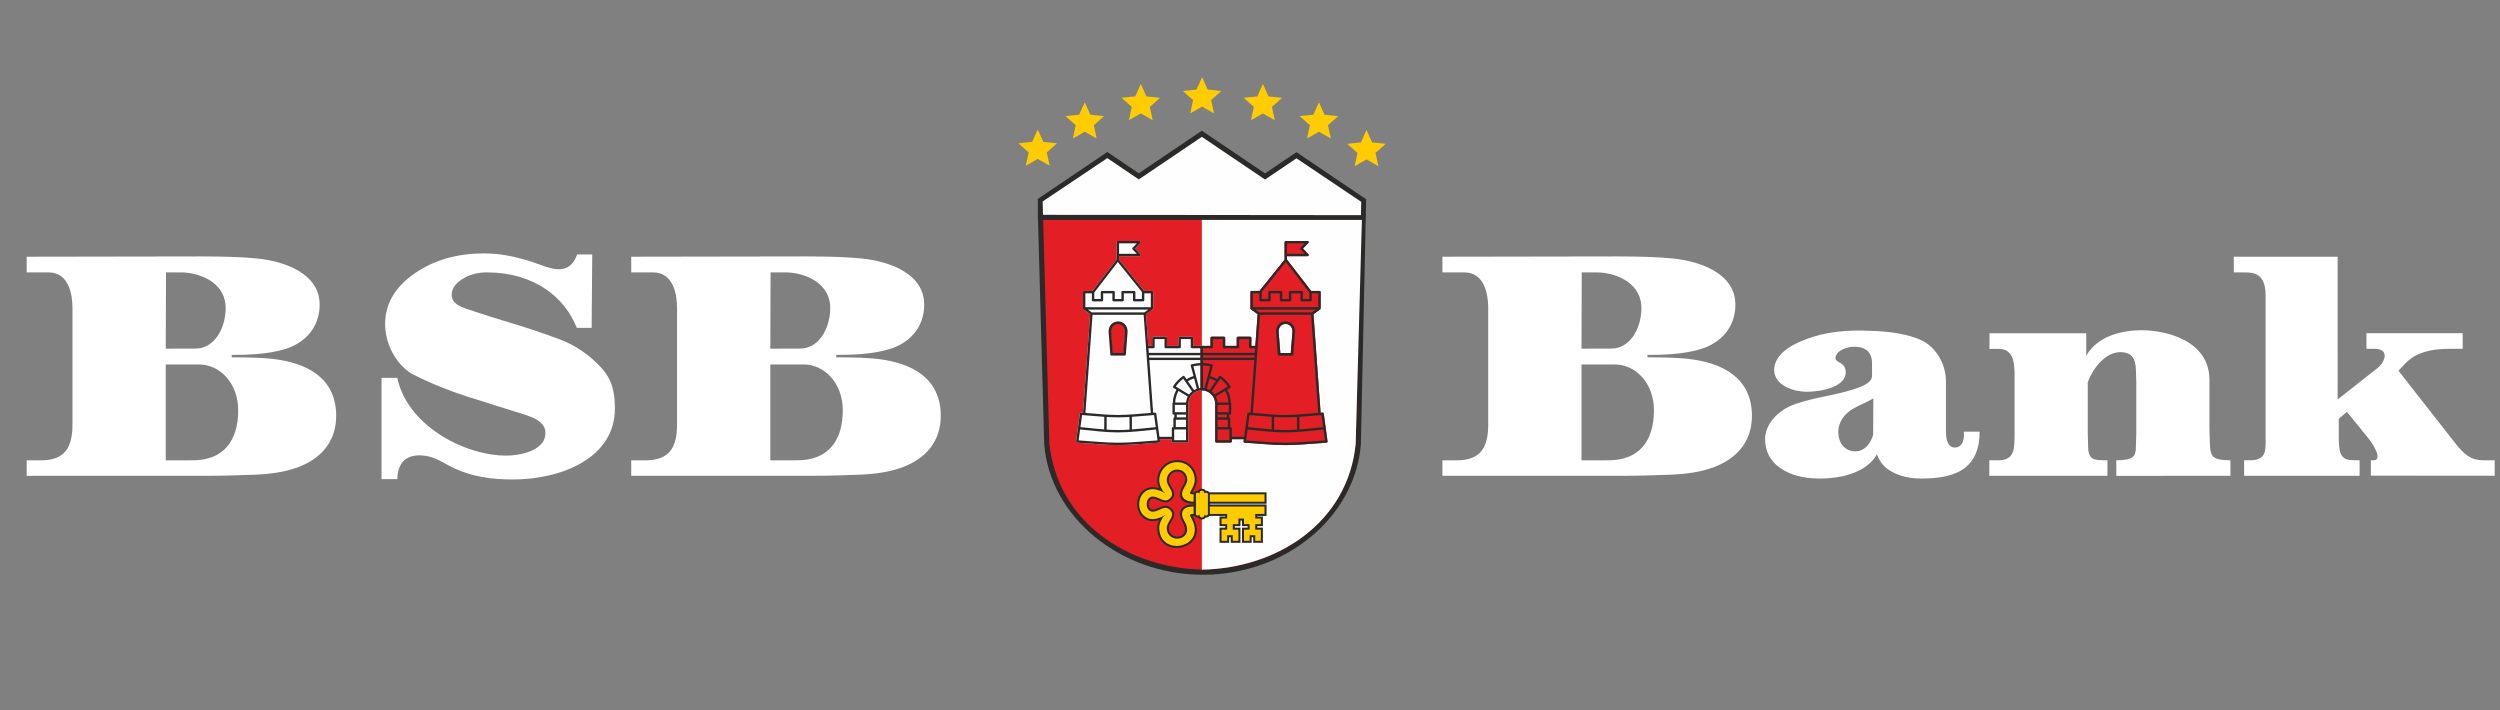 <svg width="250" height="71" viewBox="0 0 250 71" fill="none" xmlns="http://www.w3.org/2000/svg">
<rect x="0" y="0" width="250" height="71" fill="#808080" stroke="none"/>
<path d="M213.628 43.309L213.589 44.69C213.589 45.606 213.369 46.029 211.632 46.029L211.633 47.588L223.043 47.577V46.029L222.536 46.01C221.062 45.956 221.014 45.373 220.982 44.199L220.944 42.818V37.999C220.944 34.042 216.61 33.057 214.31 33.026C212.214 32.998 209.73 33.6 208.623 35.578V33.326H198.956L198.943 34.89H199.866C201.343 34.89 201.426 36.264 201.458 37.253V43.473C201.426 44.625 201.573 46.029 199.866 46.029H198.936L198.93 47.58H210.743L210.747 46.029C209.41 46.029 208.842 46.029 208.813 44.69L208.775 43.309V38.238C209.352 36.631 210.668 35.232 211.986 35.215C213.172 35.199 213.555 35.849 213.589 36.952L213.628 38.183V43.309ZM194.593 43.115V38.104C194.593 36.332 193.508 34.615 192.064 33.99C190.143 33.158 187.854 33.096 186.364 33.063C183.721 33.004 181.832 33.387 180.06 34.141C178.302 34.89 177.373 35.937 177.42 37.072C177.482 38.565 179.411 39.177 180.652 39.177C181.937 39.177 184.58 38.778 184.573 37.202C184.568 36.199 183.548 36.297 183.548 35.817C183.548 35.095 184.656 34.65 185.502 34.674C187.068 34.719 187.199 35.788 187.201 36.27L187.208 37.545C187.211 38.237 186.411 38.602 185.221 38.974C183.37 39.551 181.392 39.753 179.54 40.4C177.676 41.05 176.51 42.509 176.51 43.885C176.51 45.129 177.015 46.101 178.026 46.803C179.037 47.504 180.351 47.855 181.969 47.855C184.142 47.855 186.692 47.258 187.694 45.421C188.296 47.311 190.498 47.855 192.129 47.855C193.945 47.855 195.487 47.582 196.528 46.758C197.435 46.039 197.963 44.903 197.963 43.164H196.392C196.475 44.468 195.915 44.749 195.502 44.755C195.051 44.761 194.593 44.458 194.593 43.115ZM185.526 45.135C184.643 45.135 183.847 44.48 183.829 43.217C183.814 42.191 184.48 41.364 185.249 40.907C185.916 40.511 186.709 40.219 187.335 39.84V39.746L187.314 43.497C187.077 44.286 186.502 45.135 185.526 45.135ZM158.148 34.866L158.175 27.238L159.771 27.238C161.829 27.308 164.206 28.408 164.142 30.911C164.089 32.951 162.957 34.851 161.142 34.857L158.148 34.866ZM144.24 27.238L146.437 27.24C148.49 27.242 148.822 29.51 148.822 30.804V42.449C148.822 44.696 148.096 46.035 145.664 46.035H144.24V47.577H162.811C164.025 47.577 165.452 47.526 167.095 47.466C168.738 47.405 170.128 47.171 171.265 46.762C173.688 45.89 175.216 44.142 175.192 41.523C175.159 37.774 172.263 36.296 168.896 35.895C167.973 35.786 166.589 35.731 164.745 35.731V35.491C166.287 35.491 168.354 35.438 170.096 34.902C171.998 34.316 173.515 32.823 173.54 30.52C173.575 27.343 170.026 26.134 167.322 25.852C165.983 25.712 164.125 25.642 161.749 25.642L144.24 25.672V27.238ZM160.878 46.029L158.603 46.035H158.148V36.444L161.496 36.446C163.518 36.447 165.395 38.27 165.395 41.035C165.395 44.102 163.908 46.022 160.878 46.029ZM77.031 34.866L77.057 27.238L78.654 27.238C80.712 27.308 83.089 28.408 83.024 30.911C82.972 32.951 81.84 34.851 80.024 34.857L77.031 34.866ZM63.122 27.238L65.32 27.24C67.372 27.242 67.705 29.51 67.705 30.804V42.449C67.705 44.696 66.979 46.035 64.547 46.035H63.122V47.577H81.694C82.907 47.577 84.334 47.526 85.978 47.466C87.62 47.405 89.011 47.171 90.148 46.762C92.571 45.89 94.099 44.142 94.075 41.523C94.041 37.774 91.146 36.296 87.779 35.895C86.855 35.786 85.472 35.731 83.627 35.731V35.491C85.17 35.491 87.237 35.438 88.979 34.902C90.881 34.316 92.397 32.823 92.422 30.52C92.458 27.343 88.909 26.134 86.205 25.852C84.865 25.712 83.007 25.642 80.632 25.642L63.122 25.672V27.238ZM79.76 46.029L77.486 46.035H77.031V36.444L80.379 36.446C82.4 36.447 84.278 38.27 84.278 41.035C84.278 44.102 82.79 46.022 79.76 46.029ZM60.133 36.778C59.074 35.605 57.583 34.525 55.929 33.915C54.273 33.304 52.674 32.769 51.133 32.309C49.591 31.848 48.384 31.468 47.513 31.168C46.404 30.787 44.766 30.482 45.254 28.987C45.494 28.253 46.774 27.238 48.675 27.238C51.057 27.238 53.044 27.867 54.582 28.915C56.024 29.897 57.073 31.247 57.682 32.789H59.165L59.224 25.449H57.712C56.981 27.564 55.198 26.878 54.261 26.563C53.78 26.401 53.327 26.21 52.602 26C51.192 25.591 49.849 25.341 48.408 25.341C45.804 25.341 43.505 25.95 41.508 27.311C39.512 28.672 38.514 30.405 38.514 32.365C38.514 34.868 40.044 36.811 41.356 37.469C43.24 38.413 45.047 39.12 46.74 39.66C48.432 40.2 50.039 40.707 51.555 41.176C53.059 41.642 54.748 42.052 54.524 43.571C54.302 45.074 52.02 45.576 50.537 45.562C48.785 45.545 46.784 45.008 44.975 44.047C42.452 42.705 40.304 40.535 39.729 37.787H38.152V47.916H39.729C39.761 46.485 40.413 45.632 41.707 45.545C43.116 45.45 43.963 46.087 45.054 46.644C47.163 47.72 49.261 47.947 51.303 47.947C56.146 47.947 61.534 45.784 61.487 40.808C61.471 39.127 61.21 37.971 60.133 36.778ZM16.574 34.866L16.601 27.238L18.197 27.238C20.255 27.308 22.632 28.408 22.567 30.911C22.515 32.951 21.383 34.851 19.568 34.857L16.574 34.866ZM2.666 27.238L4.863 27.24C6.916 27.242 7.248 29.51 7.248 30.804V42.449C7.248 44.696 6.522 46.035 4.09 46.035H2.666V47.577H21.237C22.451 47.577 23.877 47.526 25.521 47.466C27.163 47.405 28.554 47.171 29.691 46.762C32.114 45.89 33.642 44.142 33.618 41.523C33.584 37.774 30.689 36.296 27.322 35.895C26.399 35.786 25.015 35.731 23.17 35.731V35.491C24.713 35.491 26.78 35.438 28.522 34.902C30.424 34.316 31.94 32.823 31.966 30.52C32.001 27.343 28.452 26.134 25.748 25.852C24.409 25.712 22.551 25.642 20.175 25.642L2.666 25.672V27.238ZM19.303 46.029L17.029 46.035H16.574V36.444L19.922 36.446C21.944 36.447 23.821 38.27 23.821 41.035C23.821 44.102 22.334 46.022 19.303 46.029ZM249.47 47.577V46.029H248.348C247.108 46.029 246.459 45.51 245.446 44.218L239.847 37.074L240.482 36.398C241.269 35.561 242.439 34.88 245.033 34.88H246.268V33.319H236.643L236.646 34.88H237.476C238.941 34.88 238.565 36.161 237.735 36.817L233.762 39.95L233.763 38.163L233.762 25.672H223.375L223.384 27.24L224.483 27.239C225.462 27.238 226.559 27.398 226.559 29.556V43.309C226.559 44.978 226.78 46.028 224.95 46.029H224.411V47.577L235.96 47.578V46.029L235.381 46.02C234.227 46.029 233.876 45.569 233.876 43.841V41.877L234.699 41.187L236.623 43.57C237.417 44.454 238.27 46.029 237.367 46.029H237.089L237.085 47.566L249.47 47.577Z" fill="white"/>
<path fill-rule="evenodd" clip-rule="evenodd" d="M136.087 44.431L136.014 45.116L135.905 45.786L135.761 46.446L135.58 47.094L135.367 47.73L135.121 48.354L134.843 48.964L134.534 49.558L134.195 50.138L133.827 50.701L133.431 51.248L133.007 51.777L132.558 52.287L132.083 52.779L131.584 53.25L131.061 53.7L130.516 54.129L129.949 54.536L129.363 54.921L128.755 55.28L128.129 55.617L127.486 55.927L126.825 56.212L126.147 56.469L125.455 56.7L124.749 56.901L124.029 57.075L123.296 57.217L122.552 57.33L121.797 57.411L121.032 57.46L120.259 57.476L119.491 57.459L118.731 57.408L117.979 57.325L117.238 57.211L116.508 57.067L115.79 56.893L115.084 56.689L114.393 56.457L113.716 56.198L113.055 55.912L112.41 55.601L111.783 55.263L111.175 54.902L110.586 54.517L110.018 54.109L109.47 53.679L108.946 53.228L108.445 52.755L107.968 52.264L107.516 51.752L107.09 51.223L106.691 50.676L106.321 50.112L105.98 49.532L105.669 48.937L105.389 48.327L105.142 47.704L104.927 47.067L104.747 46.419L104.601 45.759L104.492 45.089L104.42 44.405L103.8 21.989H103.787L103.783 19.892L110.728 15.199L113.878 17.327L120.184 13.07L126.504 17.34L129.646 15.218L136.614 19.928L136.087 44.431Z" fill="#2B2A29"/>
<path fill-rule="evenodd" clip-rule="evenodd" d="M135.572 44.399L136.054 21.995H104.316L104.935 44.371C105.76 52.167 112.725 56.796 120.259 56.965C127.822 56.813 134.741 52.219 135.572 44.399Z" fill="#E31E24"/>
<path fill-rule="evenodd" clip-rule="evenodd" d="M114.136 8.515L114.639 9.639L115.86 9.764C116.017 9.78 116.032 9.759 115.908 9.868L114.984 10.689L115.241 11.878C115.274 12.031 115.299 12.037 115.155 11.955L114.081 11.339L113.018 11.948C112.882 12.026 112.883 12.052 112.917 11.892L113.177 10.689L112.264 9.878C112.146 9.773 112.122 9.782 112.287 9.765L113.523 9.639L114.02 8.527C114.084 8.384 114.068 8.365 114.136 8.515ZM108.532 10.346L109.036 11.47L110.257 11.595C110.414 11.611 110.428 11.59 110.305 11.7L109.381 12.521L109.638 13.709C109.671 13.862 109.695 13.868 109.552 13.786L108.477 13.17L107.415 13.78C107.278 13.857 107.279 13.883 107.314 13.722L107.574 12.521L106.661 11.709C106.543 11.604 106.519 11.613 106.684 11.596L107.919 11.47L108.417 10.359C108.481 10.216 108.465 10.196 108.532 10.346ZM103.828 13.067L104.331 14.19L105.553 14.316C105.71 14.331 105.724 14.31 105.601 14.42L104.676 15.241L104.934 16.43C104.967 16.582 104.991 16.589 104.848 16.507L103.773 15.89L102.711 16.5C102.574 16.578 102.575 16.603 102.61 16.443L102.87 15.241L101.956 14.429C101.839 14.325 101.815 14.334 101.98 14.317L103.215 14.19L103.713 13.079C103.777 12.936 103.761 12.916 103.828 13.067ZM126.346 8.515L126.849 9.639L128.07 9.764C128.228 9.78 128.242 9.759 128.118 9.868L127.194 10.689L127.451 11.878C127.484 12.031 127.508 12.037 127.366 11.955L126.291 11.339L125.229 11.948C125.092 12.026 125.093 12.052 125.128 11.892L125.388 10.689L124.474 9.878C124.356 9.773 124.333 9.782 124.498 9.765L125.733 9.639L126.23 8.527C126.295 8.384 126.278 8.365 126.346 8.515ZM131.949 10.346L132.452 11.47L133.674 11.595C133.83 11.611 133.844 11.59 133.721 11.7L132.797 12.521L133.054 13.709C133.087 13.862 133.112 13.868 132.968 13.786L131.894 13.17L130.831 13.78C130.695 13.857 130.696 13.883 130.73 13.722L130.991 12.521L130.077 11.709C129.96 11.604 129.936 11.613 130.1 11.596L131.335 11.47L131.834 10.359C131.897 10.216 131.881 10.196 131.949 10.346ZM136.706 13.119L137.209 14.242L138.431 14.367C138.588 14.384 138.601 14.363 138.479 14.472L137.554 15.293L137.811 16.482C137.845 16.635 137.869 16.641 137.726 16.559L136.651 15.942L135.588 16.552C135.452 16.631 135.453 16.655 135.488 16.495L135.748 15.293L134.834 14.482C134.717 14.377 134.693 14.386 134.858 14.369L136.093 14.242L136.591 13.131C136.654 12.989 136.639 12.969 136.706 13.119ZM120.267 7.835L120.77 8.958L121.992 9.084C122.149 9.1 122.163 9.079 122.039 9.188L121.115 10.009L121.372 11.198C121.405 11.35 121.43 11.357 121.287 11.275L120.212 10.659L119.15 11.268C119.013 11.346 119.015 11.371 119.049 11.211L119.309 10.009L118.395 9.197C118.278 9.093 118.254 9.102 118.419 9.085L119.654 8.958L120.152 7.848C120.215 7.704 120.2 7.685 120.267 7.835Z" fill="#FECC00"/>
<path fill-rule="evenodd" clip-rule="evenodd" d="M129.647 15.833L136.121 20.184L136.095 21.515L104.301 21.482L104.266 20.147L110.73 15.813L113.879 17.941L120.185 13.685L126.504 17.954L129.647 15.833Z" fill="#FEFEFE"/>
<path fill-rule="evenodd" clip-rule="evenodd" d="M120.185 21.994H136.189L135.568 44.371C134.815 52.193 127.822 56.821 120.185 56.965V21.994Z" fill="#FEFEFE"/>
<path fill-rule="evenodd" clip-rule="evenodd" d="M120.185 51.752V49.073C120.065 49.076 119.948 49.156 119.948 49.312V49.425C119.944 49.22 119.593 49.222 119.593 49.427V51.398C119.593 51.603 119.944 51.605 119.948 51.4V51.513C119.948 51.669 120.065 51.749 120.185 51.752ZM119.206 51.392C119.088 51.393 119.005 51.404 118.955 51.426C118.96 51.49 118.998 51.582 119.071 51.702C119.173 51.872 119.269 52.047 119.345 52.233C119.426 52.435 119.477 52.642 119.474 52.855C119.469 53.277 119.302 53.77 118.949 54.123C118.658 54.415 118.249 54.613 117.712 54.609C117.215 54.605 116.787 54.412 116.473 54.105C116.15 53.788 115.95 53.349 115.927 52.872C115.904 52.383 116.123 52.014 116.303 51.709C116.38 51.58 116.52 51.561 116.48 51.519C116.465 51.503 116.38 51.588 116.238 51.654C116.034 51.747 115.805 51.852 115.524 51.892C115.457 51.901 115.389 51.906 115.319 51.907C114.905 51.915 114.579 51.764 114.343 51.523C114.118 51.295 113.982 50.988 113.937 50.667C113.927 50.598 113.922 50.526 113.92 50.449C113.919 50.353 113.924 50.258 113.937 50.168C113.982 49.852 114.112 49.551 114.328 49.323C114.555 49.083 114.869 48.925 115.268 48.918C115.353 48.917 115.439 48.921 115.524 48.934C115.805 48.972 116.034 49.078 116.238 49.172C116.38 49.237 116.465 49.322 116.48 49.306C116.52 49.264 116.38 49.245 116.303 49.115C116.123 48.811 115.904 48.441 115.927 47.953C115.95 47.476 116.15 47.037 116.473 46.72C116.787 46.412 117.215 46.219 117.712 46.216C118.249 46.212 118.658 46.41 118.949 46.702C119.302 47.055 119.469 47.548 119.474 47.971C119.477 48.183 119.426 48.39 119.345 48.591C119.269 48.779 119.173 48.953 119.071 49.122C118.998 49.243 118.96 49.335 118.955 49.399C119.005 49.421 119.088 49.432 119.206 49.432V50.173C118.937 50.173 118.72 50.123 118.557 50.027C118.444 49.961 118.356 49.873 118.295 49.766C118.236 49.661 118.205 49.543 118.205 49.414C118.205 49.218 118.279 48.993 118.427 48.746C118.516 48.598 118.597 48.453 118.651 48.319C118.699 48.2 118.73 48.085 118.728 47.979C118.725 47.725 118.626 47.43 118.417 47.22C118.257 47.061 118.028 46.952 117.717 46.954C117.428 46.956 117.18 47.067 116.999 47.244C116.806 47.434 116.687 47.698 116.673 47.987C116.66 48.258 116.818 48.523 116.947 48.743C117.182 49.139 117.368 49.452 117.024 49.812C116.669 50.185 116.336 50.031 115.925 49.843C115.767 49.771 115.59 49.689 115.421 49.666C115.369 49.658 115.322 49.656 115.281 49.656C115.105 49.66 114.97 49.725 114.875 49.826C114.768 49.94 114.701 50.099 114.677 50.269C114.669 50.327 114.665 50.383 114.666 50.438C114.667 50.477 114.671 50.52 114.677 50.566C114.701 50.738 114.769 50.897 114.878 51.008C114.978 51.109 115.12 51.172 115.307 51.169C115.34 51.168 115.378 51.166 115.421 51.159C115.59 51.136 115.767 51.054 115.925 50.982C116.336 50.794 116.669 50.64 117.024 51.012C117.368 51.373 117.182 51.685 116.947 52.082C116.818 52.302 116.66 52.567 116.673 52.837C116.687 53.127 116.806 53.391 116.999 53.581C117.18 53.758 117.428 53.868 117.717 53.871C118.028 53.873 118.257 53.765 118.417 53.605C118.626 53.395 118.725 53.1 118.728 52.846C118.73 52.74 118.699 52.625 118.651 52.506C118.597 52.372 118.516 52.227 118.427 52.079C118.279 51.832 118.205 51.608 118.205 51.411H118.207C118.207 51.281 118.236 51.163 118.295 51.059C118.356 50.952 118.444 50.864 118.557 50.797C118.72 50.702 118.937 50.652 119.206 50.652V51.392Z" fill="#FECC00"/>
<path fill-rule="evenodd" clip-rule="evenodd" d="M119.389 50.376C118.738 50.375 118.001 50.218 118.001 49.414C118.001 49.142 118.113 48.873 118.252 48.643C118.354 48.473 118.527 48.183 118.524 47.982C118.518 47.517 118.202 47.152 117.719 47.156C117.239 47.16 116.899 47.534 116.877 47.997C116.867 48.214 117.016 48.459 117.123 48.64C117.392 49.095 117.601 49.502 117.172 49.951C116.744 50.401 116.33 50.252 115.839 50.027C115.612 49.922 115.235 49.74 115.024 49.965C114.823 50.178 114.817 50.656 115.025 50.867C115.236 51.082 115.616 50.901 115.839 50.799C116.33 50.573 116.744 50.425 117.172 50.874C117.601 51.323 117.392 51.73 117.123 52.185C117.016 52.365 116.867 52.611 116.877 52.828C116.942 54.183 119.255 53.85 118.252 52.182C117.937 51.658 117.842 50.984 118.453 50.624C118.749 50.449 119.058 50.45 119.389 50.449V50.376ZM119.41 49.3C119.469 49.137 119.642 49.061 119.806 49.074C119.971 48.806 120.413 48.806 120.578 49.074C120.717 49.063 120.862 49.116 120.939 49.23H126.45H126.655V50.375H120.996V50.449H126.655V51.595H125.728V51.653H126.29V52.613H125.728V52.764H126.29V54.28H125.32V53.724H125.167V54.28H124.198V52.764H124.759V52.613H124.198V52.057H124.044V52.613H123.483V52.764H124.044V54.28H123.074V53.724H122.921V54.28H121.951V52.764H122.513V52.613H121.951V51.653H122.513V51.595H120.939V51.594C120.862 51.71 120.717 51.762 120.578 51.751C120.413 52.019 119.971 52.019 119.806 51.751C119.642 51.764 119.469 51.688 119.41 51.526V51.594L119.244 51.595C119.245 51.596 119.246 51.598 119.246 51.599C119.743 52.426 119.929 53.451 119.183 54.198C118.841 54.539 118.368 54.738 117.888 54.784C116.67 54.901 115.782 54.098 115.724 52.882C115.707 52.55 115.788 52.27 115.916 51.997C115.311 52.191 114.7 52.175 114.197 51.665C113.559 51.018 113.557 49.843 114.179 49.185C114.678 48.656 115.302 48.634 115.916 48.829C115.788 48.556 115.707 48.276 115.724 47.943C115.774 46.872 116.615 46.022 117.71 46.013C118.831 46.005 119.665 46.873 119.678 47.968C119.683 48.425 119.477 48.842 119.246 49.225C119.246 49.227 119.245 49.229 119.244 49.23H119.41V49.3Z" fill="#2B2A29"/>
<path d="M119.947 49.425C119.944 49.22 119.593 49.222 119.593 49.427V51.398C119.593 51.603 119.944 51.605 119.947 51.4V51.512C119.947 51.832 120.437 51.833 120.437 51.512V51.4C120.439 51.605 120.791 51.603 120.791 51.398V49.427C120.791 49.222 120.439 49.22 120.437 49.425V49.313C120.437 48.992 119.947 48.993 119.947 49.313V49.425ZM126.45 50.174H120.986V49.432H126.45V50.174ZM126.085 54.078H125.524V53.522H124.962V54.078H124.401V52.967H124.962V52.411H124.401V51.855H123.84V52.411H123.279V52.967H123.84V54.078H123.279V53.522H122.717V54.078H122.155V52.967H122.717V52.411H122.155V51.855H122.717V51.393H120.986V50.651H126.45V51.393H125.524V51.855H126.085V52.411H125.524V52.967H126.085V54.078ZM119.362 51.393C119.049 51.394 118.911 51.437 119.071 51.703C120.883 54.724 116.067 55.792 115.927 52.873C115.904 52.383 116.123 52.014 116.303 51.709C116.38 51.58 116.519 51.561 116.48 51.52C116.465 51.503 116.38 51.588 116.237 51.653C115.604 51.945 114.899 52.089 114.343 51.524C113.781 50.954 113.781 49.902 114.327 49.323C114.874 48.744 115.588 48.873 116.237 49.171C116.38 49.237 116.465 49.322 116.48 49.306C116.519 49.264 116.38 49.245 116.303 49.116C116.123 48.811 115.904 48.441 115.927 47.953C115.973 46.989 116.726 46.224 117.712 46.215C118.718 46.208 119.463 46.985 119.474 47.97C119.479 48.385 119.28 48.774 119.071 49.123C118.911 49.387 119.049 49.432 119.362 49.432V50.174C118.869 50.173 118.205 49.971 118.205 49.414C118.205 49.217 118.279 48.993 118.427 48.746C118.554 48.535 118.731 48.231 118.728 47.979C118.721 47.402 118.311 46.949 117.718 46.954C117.129 46.959 116.701 47.417 116.673 47.988C116.66 48.259 116.817 48.524 116.947 48.742C117.182 49.14 117.367 49.452 117.024 49.812C116.668 50.185 116.335 50.032 115.925 49.844C115.604 49.696 115.168 49.515 114.874 49.827C114.598 50.118 114.593 50.719 114.878 51.008C115.173 51.308 115.609 51.127 115.925 50.982C116.335 50.793 116.668 50.641 117.024 51.013C117.367 51.373 117.182 51.686 116.947 52.083C116.817 52.302 116.66 52.567 116.673 52.837C116.754 54.528 119.607 54.04 118.427 52.079C118.174 51.657 118.05 51.097 118.557 50.797C118.72 50.702 119.094 50.652 119.362 50.651V51.393Z" fill="#FECC00"/>
<path fill-rule="evenodd" clip-rule="evenodd" d="M114.831 34.586H115.223V33.792C115.223 33.724 115.274 33.669 115.343 33.669H116.571C116.639 33.669 116.695 33.72 116.695 33.788V34.586H117.843V33.792C117.843 33.724 117.895 33.669 117.965 33.669H119.192C119.26 33.669 119.315 33.72 119.315 33.788V34.586H120.179C120.247 34.586 120.302 34.637 120.302 34.706V38.875C120.302 38.986 120.302 39.034 120.196 39.034C119.459 39.034 118.846 39.622 118.846 40.37C118.846 41.626 118.843 42.882 118.843 44.138C118.843 44.204 118.79 44.258 118.723 44.258H117.3C117.234 44.258 117.18 44.204 117.18 44.138V43.92H115.98L116.009 44.129C116.017 44.201 115.974 44.266 115.897 44.27C114.534 44.349 113.176 44.509 111.809 44.509C110.443 44.509 109.083 44.349 107.721 44.27C107.651 44.262 107.599 44.206 107.609 44.135L107.985 41.368C107.991 41.303 108.048 41.255 108.113 41.259L108.303 41.272L109.016 31.418L108.351 30.94C108.315 30.916 108.296 30.881 108.296 30.837V29.211C108.296 29.145 108.349 29.091 108.416 29.091H109.25L111.667 25.953V25.505L111.666 25.498V25.494V24.216C111.666 24.15 111.721 24.097 111.787 24.097H111.791H112.874H113.961C114.027 24.097 114.082 24.15 114.082 24.216C114.082 24.251 114.067 24.282 114.044 24.304L113.512 24.857L114.048 25.415C114.094 25.463 114.092 25.539 114.044 25.584C114.021 25.606 113.991 25.616 113.961 25.616V25.617H111.909V25.973L114.415 29.091H115.199C115.267 29.091 115.323 29.142 115.323 29.211V30.84C115.323 30.882 115.3 30.919 115.267 30.94L114.602 31.418L114.831 34.586Z" fill="#FEFEFE"/>
<path fill-rule="evenodd" clip-rule="evenodd" d="M112.36 35.395L112.544 33.122C112.544 32.029 111.073 32.034 111.073 33.122L111.257 35.395H112.36Z" fill="#E31E24"/>
<path fill-rule="evenodd" clip-rule="evenodd" d="M128.575 24.097H128.578H129.662H130.749C130.815 24.097 130.869 24.151 130.869 24.216C130.869 24.251 130.854 24.282 130.83 24.303L130.299 24.857L130.836 25.415C130.882 25.463 130.88 25.539 130.832 25.584C130.808 25.606 130.778 25.616 130.749 25.616V25.617H128.696V25.953L131.113 29.091H131.946C132.013 29.091 132.067 29.145 132.067 29.211V30.837C132.067 30.881 132.048 30.917 132.012 30.94L131.347 31.418L132.059 41.272L132.25 41.259C132.315 41.255 132.371 41.304 132.377 41.368L132.754 44.135C132.764 44.206 132.712 44.262 132.642 44.27C131.279 44.349 129.92 44.509 128.553 44.509C127.187 44.509 125.829 44.349 124.465 44.27C124.389 44.265 124.346 44.201 124.354 44.128L124.383 43.92H123.183V44.138C123.183 44.204 123.129 44.258 123.062 44.258H121.64C121.573 44.258 121.519 44.204 121.519 44.138C121.519 42.882 121.517 41.626 121.517 40.37C121.517 39.622 120.903 39.034 120.167 39.034C120.061 39.034 120.06 38.986 120.06 38.875V34.706C120.06 34.637 120.116 34.586 120.184 34.586H121.047V33.788C121.047 33.72 121.103 33.669 121.171 33.669H122.398C122.468 33.669 122.519 33.724 122.519 33.791V34.586H123.668V33.788C123.668 33.72 123.724 33.669 123.792 33.669H125.019C125.089 33.669 125.14 33.724 125.14 33.791V34.586H125.532L125.76 31.418L125.096 30.94C125.063 30.919 125.04 30.883 125.04 30.84C125.04 30.297 125.04 29.753 125.04 29.211C125.04 29.142 125.095 29.091 125.164 29.091H125.948L128.454 25.972V25.505V25.497V25.494V24.216C128.454 24.151 128.508 24.097 128.575 24.097Z" fill="#E31E24"/>
<path fill-rule="evenodd" clip-rule="evenodd" d="M127.862 33.164L128.035 35.303H129.074L129.247 33.164C129.247 32.135 127.862 32.14 127.862 33.164Z" fill="#FEFEFE"/>
<path fill-rule="evenodd" clip-rule="evenodd" d="M108.013 42.95C109.276 43.066 110.538 43.242 111.809 43.242C113.08 43.242 114.342 43.066 115.605 42.95L115.753 44.039C114.439 44.121 113.127 44.27 111.809 44.27C110.491 44.27 109.179 44.121 107.864 44.039L108.013 42.95ZM109.18 31.241H114.438L114.83 30.959H108.788L109.18 31.241ZM109.253 31.48L108.543 41.29C109.629 41.377 110.719 41.495 111.809 41.498C112.898 41.495 113.989 41.376 115.075 41.29L114.365 31.48H109.253ZM115.081 29.331H114.432V30.019C114.432 30.084 114.377 30.138 114.311 30.138H113.42C113.354 30.138 113.299 30.084 113.299 30.019V29.331H112.381V30.015C112.381 30.084 112.329 30.138 112.26 30.138H111.361C111.293 30.138 111.237 30.087 111.237 30.019V29.331H110.318V30.015C110.318 30.084 110.267 30.138 110.198 30.138H109.31C109.241 30.138 109.186 30.087 109.186 30.019V29.331H108.537V30.72H115.081V29.331ZM110.421 42.944C109.628 42.883 108.836 42.787 108.045 42.713L108.21 41.505C108.949 41.556 109.688 41.632 110.428 41.683C110.424 41.933 110.422 42.666 110.421 42.944ZM112.954 42.962C112.179 43.014 111.438 43.013 110.663 42.962C110.664 42.7 110.665 41.952 110.669 41.699C111.439 41.745 112.178 41.745 112.949 41.699C112.951 41.959 112.954 42.707 112.954 42.962ZM114.191 29.196L111.781 26.198L109.427 29.254V29.899H110.077V29.211C110.077 29.145 110.131 29.091 110.198 29.091H111.358C111.424 29.091 111.479 29.145 111.479 29.211V29.899H112.139V29.214C112.139 29.146 112.191 29.091 112.26 29.091H113.417C113.486 29.091 113.541 29.142 113.541 29.211V29.899H114.19V29.214C114.19 29.208 114.191 29.202 114.191 29.196ZM111.908 24.336V25.378H113.679L113.258 24.939C113.214 24.893 113.214 24.821 113.258 24.775L113.679 24.336H112.874H111.908ZM117.677 41.736H118.602V41.463H117.677V41.736ZM117.581 42.709H118.601V41.975H117.581V42.709ZM117.851 39.093C117.658 39.438 117.541 39.831 117.522 40.25H118.609C118.625 40.036 118.685 39.834 118.779 39.653L117.851 39.093ZM118.904 39.45C118.989 39.334 119.089 39.229 119.202 39.14C118.575 38.231 118.595 38.259 118.328 37.872C118.036 38.086 117.782 38.35 117.581 38.651C118.007 38.908 118.111 38.971 118.904 39.45ZM119.41 37.837C119.189 37.904 118.981 37.999 118.788 38.117L119.401 39.006C119.489 38.955 119.583 38.913 119.681 38.879C119.59 38.532 119.5 38.185 119.41 37.837ZM120.061 36.541C119.818 36.549 119.579 36.579 119.341 36.633C119.596 37.606 119.646 37.794 119.914 38.82C119.962 38.811 120.011 38.805 120.061 38.8V36.541ZM117.421 44.019H118.602V42.948H117.421V44.019ZM114.831 34.587H115.222V33.791C115.222 33.724 115.274 33.669 115.343 33.669H116.57C116.639 33.669 116.695 33.72 116.695 33.788V34.587H117.843V33.791C117.843 33.724 117.895 33.669 117.964 33.669H119.191C119.26 33.669 119.315 33.72 119.315 33.788V34.587H120.178C120.247 34.587 120.302 34.637 120.302 34.706V38.874C120.302 38.986 120.302 39.034 120.196 39.034C119.459 39.034 118.846 39.622 118.846 40.369C118.846 41.625 118.843 42.882 118.843 44.138C118.843 44.204 118.789 44.258 118.723 44.258H117.3C117.234 44.258 117.179 44.204 117.179 44.138V43.92H115.98L116.008 44.129C116.017 44.201 115.974 44.265 115.897 44.27C114.534 44.35 113.176 44.509 111.809 44.509C110.442 44.509 109.083 44.35 107.72 44.27C107.65 44.263 107.599 44.207 107.609 44.135L107.985 41.367C107.991 41.303 108.047 41.255 108.113 41.26L108.303 41.272L109.016 31.418L108.351 30.941C108.315 30.916 108.295 30.881 108.295 30.837V29.211C108.295 29.145 108.349 29.091 108.416 29.091H109.25L111.667 25.953V25.505L111.666 25.498V25.494V24.217C111.666 24.15 111.721 24.097 111.787 24.097H111.791H112.874H113.961C114.027 24.097 114.082 24.15 114.082 24.217C114.082 24.251 114.067 24.282 114.043 24.304L113.512 24.857L114.048 25.416C114.094 25.463 114.092 25.538 114.044 25.584C114.02 25.606 113.99 25.617 113.961 25.617V25.617H111.908V25.973L114.415 29.091H115.199C115.267 29.091 115.322 29.142 115.322 29.211V30.84C115.322 30.883 115.3 30.919 115.267 30.941L114.602 31.418L114.831 34.587ZM114.882 35.29H120.061V34.826H119.195C119.128 34.826 119.074 34.772 119.074 34.706V33.908H118.085V34.706C118.085 34.772 118.031 34.826 117.964 34.826H116.574C116.507 34.826 116.453 34.772 116.453 34.706V33.908H115.464V34.706C115.464 34.772 115.41 34.826 115.343 34.826H114.849L114.882 35.29ZM114.917 35.764H120.061V35.529H114.9L114.917 35.764ZM115.947 43.681H117.179V42.829C117.179 42.763 117.234 42.709 117.3 42.709H117.339V41.858C117.339 41.8 117.377 41.75 117.435 41.738V41.463C117.35 41.463 117.243 41.461 117.243 41.343V40.373C117.243 40.338 117.257 40.306 117.279 40.284C117.294 39.808 117.424 39.36 117.644 38.969L117.349 38.791C117.292 38.756 117.274 38.682 117.309 38.627C117.554 38.227 117.901 37.869 118.29 37.606C118.345 37.569 118.42 37.582 118.458 37.637L118.652 37.919C118.868 37.786 119.101 37.68 119.35 37.605C119.26 37.261 119.17 36.918 119.077 36.575C119.061 36.512 119.099 36.447 119.164 36.43C119.456 36.356 119.759 36.312 120.061 36.302V36.004H114.934L115.315 41.272L115.505 41.26C115.505 41.26 115.625 41.316 115.631 41.362L115.947 43.681ZM118.602 40.489H117.485V41.223H118.602V40.489ZM115.573 42.713C114.781 42.787 113.989 42.883 113.195 42.944C113.195 42.673 113.193 41.94 113.189 41.683C113.929 41.632 114.668 41.556 115.408 41.505L115.573 42.713Z" fill="#2B2A29"/>
<path fill-rule="evenodd" clip-rule="evenodd" d="M132.35 42.95C131.087 43.066 129.825 43.242 128.554 43.242C127.283 43.242 126.021 43.066 124.758 42.95L124.61 44.039C125.924 44.121 127.236 44.27 128.554 44.27C129.872 44.27 131.184 44.121 132.498 44.039L132.35 42.95ZM131.183 31.241H125.925L125.533 30.959H131.575L131.183 31.241ZM131.11 31.48L131.82 41.29C130.734 41.377 129.644 41.495 128.554 41.498C127.466 41.495 126.375 41.376 125.289 41.29L125.998 31.48H131.11ZM125.282 29.331H125.931V30.019C125.931 30.084 125.985 30.138 126.052 30.138H126.943C127.009 30.138 127.064 30.084 127.064 30.019V29.331H127.982V30.015C127.982 30.084 128.034 30.138 128.103 30.138H129.002C129.071 30.138 129.126 30.087 129.126 30.019V29.331H130.045V30.015C130.045 30.084 130.096 30.138 130.166 30.138H131.053C131.122 30.138 131.177 30.087 131.177 30.019V29.331H131.826V30.72H125.282V29.331ZM129.941 42.944C130.735 42.883 131.526 42.787 132.318 42.713L132.153 41.505C131.414 41.556 130.675 41.632 129.935 41.683C129.939 41.933 129.941 42.666 129.941 42.944ZM127.409 42.962C128.184 43.014 128.926 43.013 129.7 42.962C129.7 42.7 129.698 41.952 129.695 41.699C128.924 41.745 128.185 41.745 127.415 41.699C127.412 41.959 127.41 42.707 127.409 42.962ZM126.171 29.196L128.582 26.198L130.935 29.254V29.899H130.286V29.211C130.286 29.145 130.232 29.091 130.166 29.091H129.006C128.938 29.091 128.885 29.145 128.885 29.211V29.899H128.224V29.214C128.224 29.146 128.172 29.091 128.103 29.091H126.946C126.877 29.091 126.822 29.142 126.822 29.211V29.899H126.173V29.214C126.173 29.208 126.173 29.202 126.171 29.196ZM122.686 41.736H121.761V41.463H122.686V41.736ZM122.782 42.709H121.761V41.975H122.782V42.709ZM122.513 39.093C122.705 39.438 122.822 39.831 122.84 40.25H121.754C121.738 40.036 121.679 39.834 121.585 39.653L122.513 39.093ZM121.459 39.45C121.374 39.334 121.274 39.229 121.161 39.14C121.788 38.231 121.768 38.259 122.035 37.872C122.328 38.086 122.581 38.35 122.782 38.651C122.356 38.908 122.253 38.971 121.459 39.45ZM120.953 37.837C121.174 37.904 121.382 37.999 121.575 38.117L120.962 39.006C120.874 38.955 120.78 38.913 120.682 38.879C120.773 38.532 120.862 38.185 120.953 37.837ZM120.302 36.541C120.544 36.549 120.785 36.579 121.022 36.633C120.767 37.606 120.718 37.794 120.449 38.82C120.401 38.811 120.352 38.805 120.302 38.8V36.541ZM122.942 44.019H121.761V42.948H122.942V44.019ZM125.481 35.29H120.302V34.826H121.168C121.235 34.826 121.289 34.772 121.289 34.706V33.908H122.278V34.706C122.278 34.772 122.332 34.826 122.399 34.826H123.789C123.856 34.826 123.91 34.772 123.91 34.706V33.908H124.899V34.706C124.899 34.772 124.953 34.826 125.02 34.826H125.514L125.481 35.29ZM125.447 35.764H120.302V35.529H125.464L125.447 35.764ZM124.416 43.681H123.183V42.829C123.183 42.763 123.13 42.709 123.063 42.709H123.024V41.858C123.024 41.8 122.986 41.75 122.928 41.738V41.463C123.013 41.463 123.12 41.461 123.12 41.343V40.373C123.12 40.338 123.106 40.306 123.084 40.284C123.069 39.808 122.939 39.36 122.719 38.969L123.014 38.791C123.07 38.756 123.089 38.682 123.054 38.627C122.81 38.227 122.462 37.869 122.073 37.606C122.018 37.569 121.943 37.582 121.905 37.637L121.711 37.919C121.496 37.786 121.261 37.68 121.014 37.605C121.103 37.261 121.193 36.918 121.286 36.575C121.302 36.512 121.264 36.447 121.199 36.43C120.908 36.356 120.604 36.312 120.302 36.302V36.004H125.429L125.048 41.272L124.858 41.26C124.858 41.26 124.738 41.316 124.732 41.362L124.416 43.681ZM121.761 40.489H122.878V41.223H121.761V40.489ZM128.696 24.336V25.378H130.468L130.046 24.939C130.002 24.893 130.002 24.821 130.046 24.775L130.468 24.336H129.662H128.696ZM128.576 24.097H128.578H129.662H130.749C130.816 24.097 130.869 24.15 130.869 24.217C130.869 24.251 130.855 24.282 130.831 24.304L130.3 24.857L130.836 25.416C130.882 25.463 130.88 25.538 130.832 25.584C130.808 25.606 130.779 25.617 130.749 25.617V25.617H128.696V25.953L131.113 29.091H131.947C132.014 29.091 132.068 29.145 132.068 29.211V30.837C132.068 30.881 132.049 30.916 132.012 30.941L131.348 31.418L132.06 41.272L132.25 41.26C132.316 41.255 132.372 41.303 132.378 41.367L132.754 44.135C132.764 44.207 132.713 44.263 132.642 44.27C131.279 44.35 129.921 44.509 128.554 44.509C127.188 44.509 125.829 44.35 124.466 44.27C124.39 44.265 124.346 44.201 124.355 44.129L124.383 43.92H123.183V44.138C123.183 44.204 123.13 44.258 123.063 44.258H121.64C121.574 44.258 121.52 44.204 121.52 44.138C121.52 42.882 121.517 41.625 121.517 40.369C121.517 39.622 120.904 39.034 120.168 39.034C120.062 39.034 120.061 38.986 120.061 38.874V34.706C120.061 34.637 120.116 34.587 120.185 34.587H121.048V33.788C121.048 33.72 121.103 33.669 121.172 33.669H122.399C122.468 33.669 122.52 33.724 122.52 33.791V34.587H123.669V33.788C123.669 33.72 123.724 33.669 123.792 33.669H125.02C125.089 33.669 125.14 33.724 125.14 33.791V34.587H125.532L125.761 31.418L125.097 30.941C125.063 30.919 125.041 30.883 125.041 30.84C125.041 30.297 125.041 29.754 125.041 29.211C125.041 29.142 125.096 29.091 125.164 29.091H125.948L128.455 25.972V25.505V25.498V25.494V24.217C128.455 24.15 128.509 24.097 128.576 24.097ZM124.791 42.713C125.582 42.787 126.374 42.883 127.168 42.944C127.168 42.673 127.17 41.94 127.174 41.683C126.434 41.632 125.695 41.556 124.955 41.505L124.791 42.713Z" fill="#2B2A29"/>
<path d="M112.761 33.164L112.588 35.428C112.588 35.501 112.532 35.56 112.458 35.56C112.086 35.56 111.53 35.551 111.16 35.563C111.088 35.563 111.03 35.505 111.03 35.435L110.857 33.164C110.857 31.805 112.761 31.8 112.761 33.164ZM111.117 33.164L111.29 35.303H112.328L112.501 33.164C112.501 32.135 111.117 32.14 111.117 33.164Z" fill="#2B2A29"/>
<path d="M129.506 33.164L129.333 35.428C129.333 35.501 129.278 35.56 129.204 35.56C128.832 35.56 128.276 35.551 127.905 35.563C127.833 35.563 127.776 35.505 127.776 35.435L127.602 33.164C127.602 31.805 129.506 31.8 129.506 33.164ZM127.862 33.164L128.035 35.303H129.074L129.247 33.164C129.247 32.135 127.862 32.14 127.862 33.164Z" fill="#2B2A29"/>
</svg>
